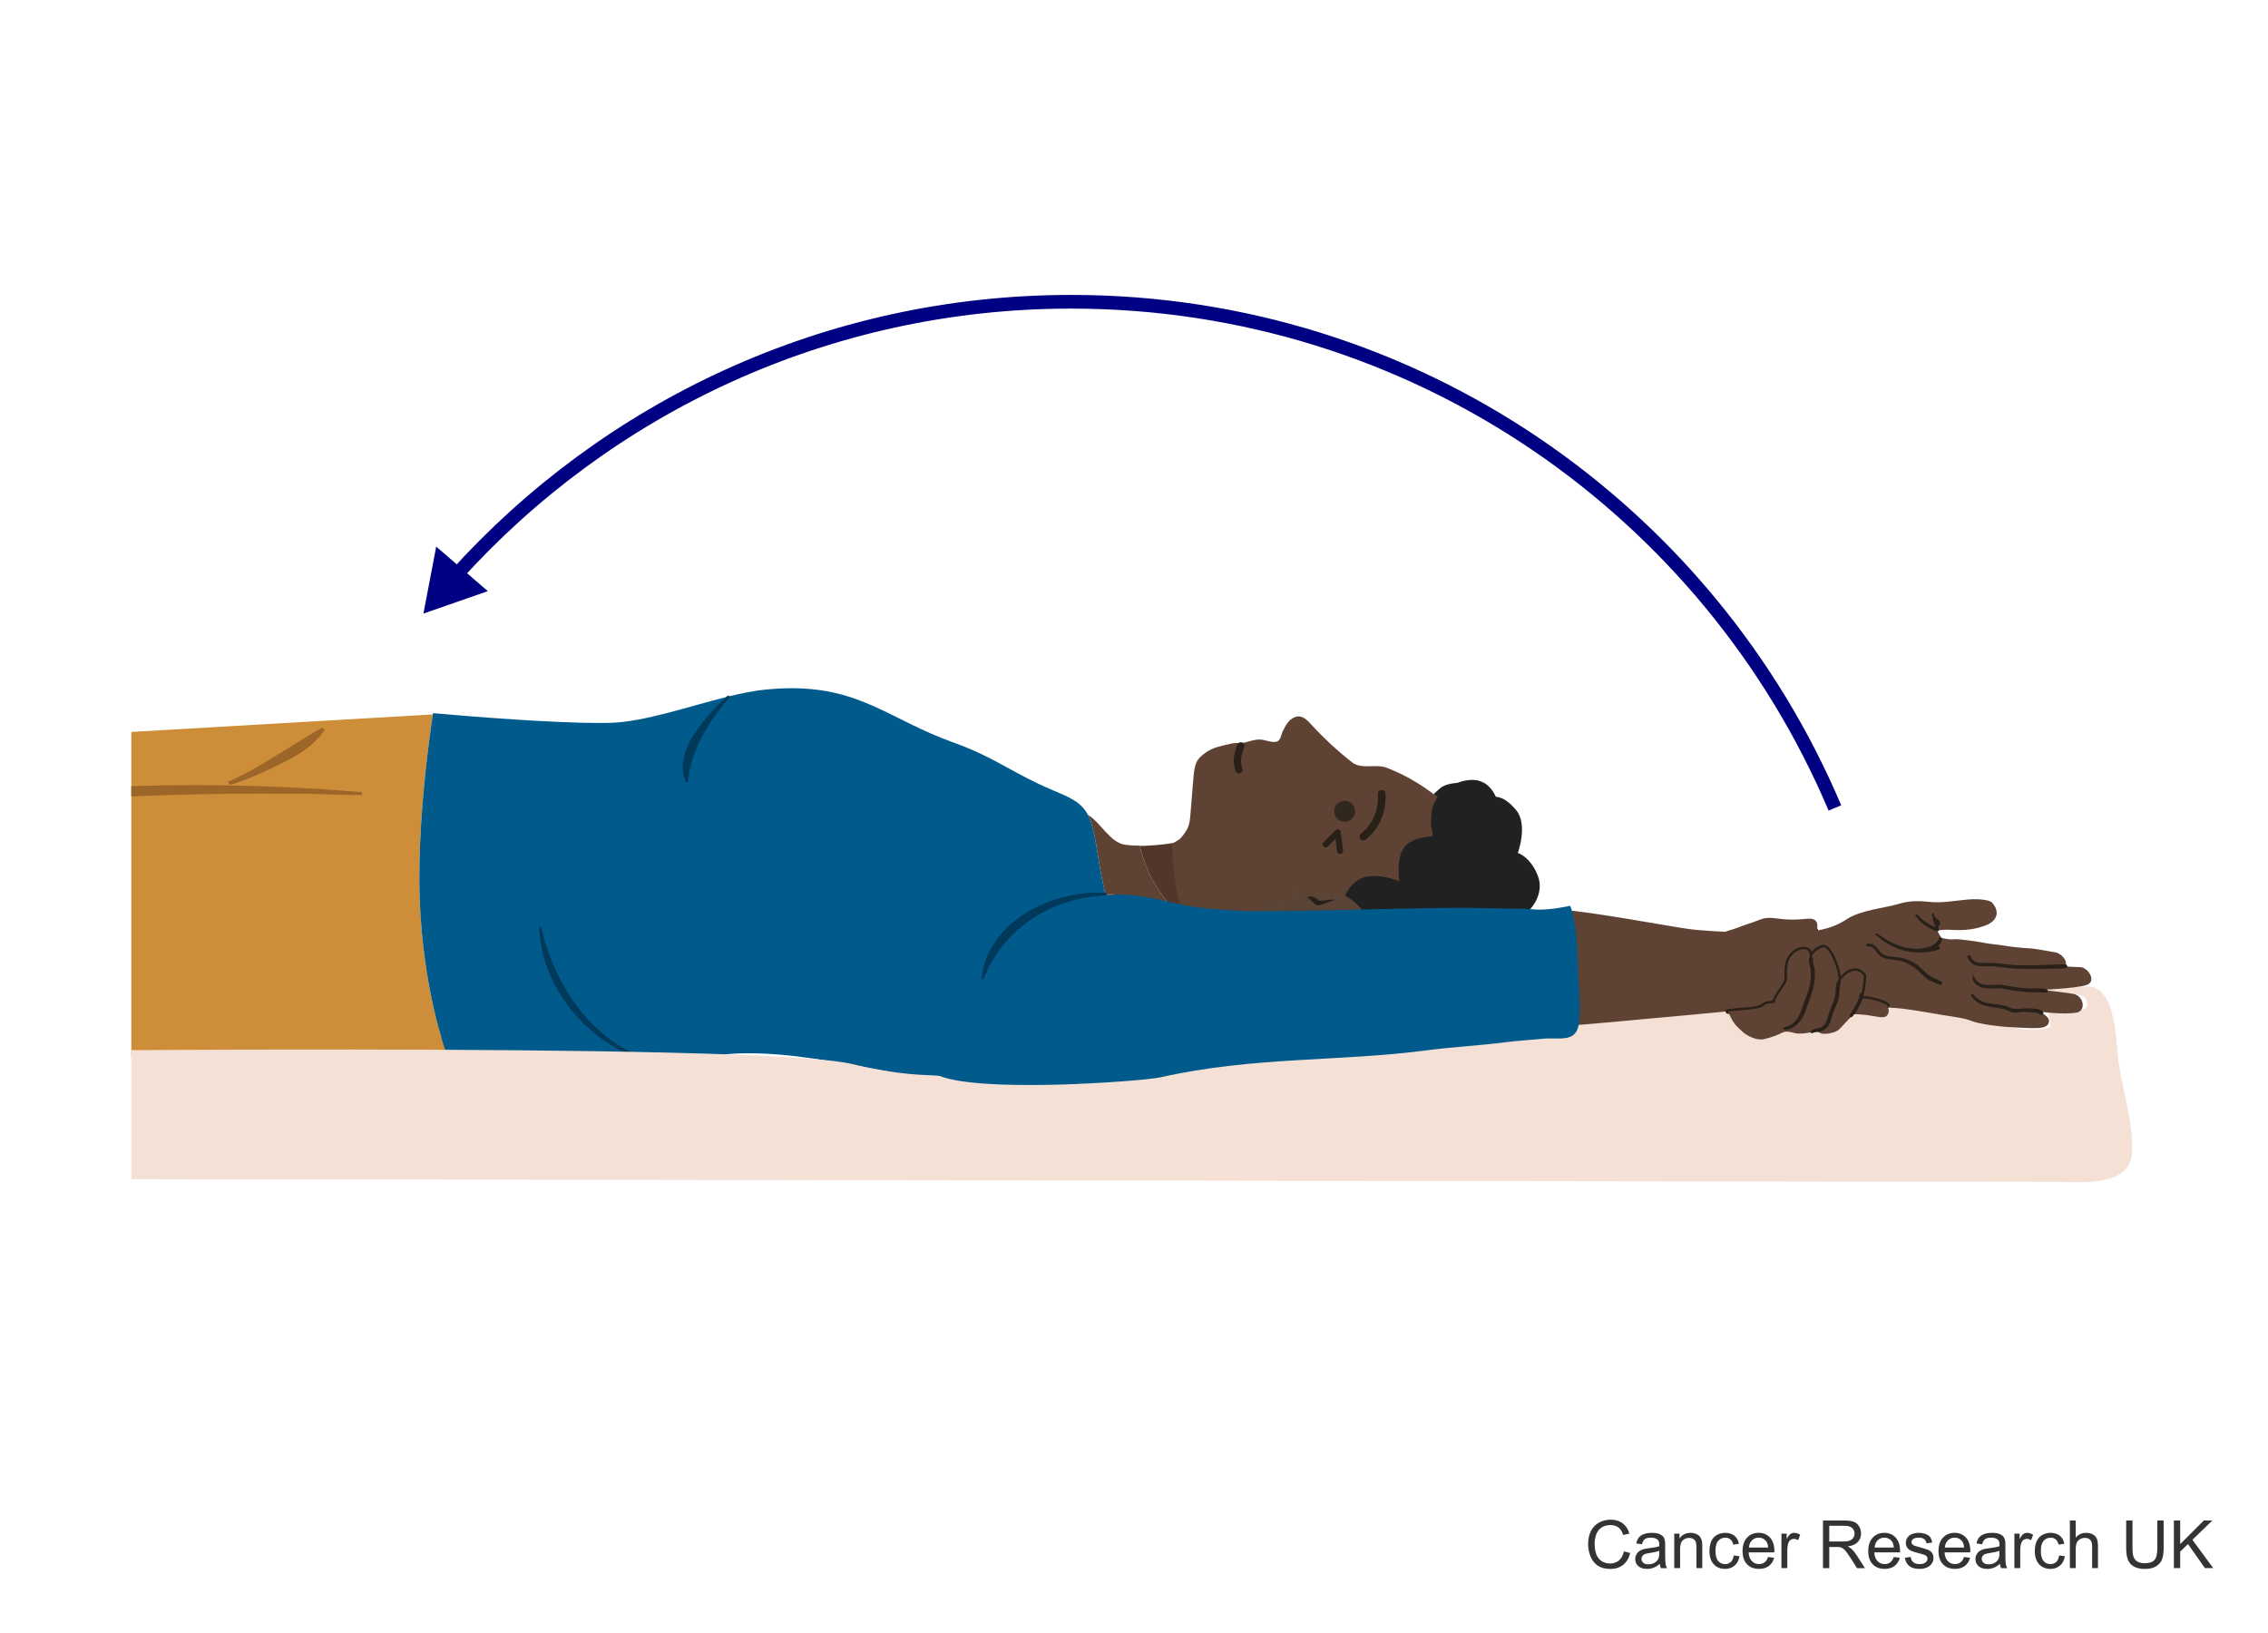 <?xml version="1.0" encoding="UTF-8"?>
<svg id="Layer_1" data-name="Layer 1" xmlns="http://www.w3.org/2000/svg" width="375" height="270" xmlns:xlink="http://www.w3.org/1999/xlink" version="1.1" viewBox="0 0 375 270">
  <defs>
    <clipPath id="clippath">
      <polyline points="21.714 62.217 352.536 62.217 352.536 200.012 21.714 200.012 21.714 62.217" fill="none" stroke-width="0"/>
    </clipPath>
  </defs>
  <g>
    <path d="M268.505,256.512l1.042.263c-.219.856-.611,1.509-1.179,1.958s-1.262.675-2.082.675c-.848,0-1.538-.173-2.07-.519-.531-.346-.937-.847-1.214-1.501-.277-.656-.416-1.359-.416-2.111,0-.82.156-1.535.47-2.146s.76-1.074,1.338-1.392c.578-.316,1.215-.475,1.909-.475.788,0,1.45.2,1.987.602.537.4.911.965,1.123,1.691l-1.026.242c-.183-.573-.447-.99-.795-1.252s-.784-.393-1.311-.393c-.605,0-1.111.146-1.518.436s-.691.68-.856,1.168c-.165.489-.247.993-.247,1.512,0,.67.098,1.255.293,1.754.195.5.498.873.91,1.12s.857.37,1.337.37c.584,0,1.078-.168,1.482-.504.405-.337.679-.837.822-1.499h.001Z" fill="#333" stroke-width="0"/>
    <path d="M274.429,258.569c-.358.304-.703.519-1.034.645-.331.125-.687.188-1.065.188-.627,0-1.108-.153-1.445-.459-.337-.307-.505-.697-.505-1.174,0-.279.063-.534.19-.766.127-.23.294-.416.5-.556s.438-.245.695-.317c.189-.05.477-.098.859-.145.78-.093,1.355-.204,1.725-.333.003-.133.005-.217.005-.253,0-.394-.091-.671-.274-.832-.246-.219-.613-.328-1.101-.328-.455,0-.79.08-1.007.239s-.377.441-.48.847l-.945-.129c.086-.405.227-.731.424-.98s.481-.44.854-.575c.373-.134.805-.201,1.295-.201.487,0,.883.058,1.188.172.304.114.527.259.671.433s.243.393.301.658c.032.164.048.461.048.891v1.289c0,.899.021,1.468.062,1.706s.122.466.244.685h-1.01c-.101-.2-.165-.436-.193-.703l-.002-.002h0ZM274.349,256.409c-.352.144-.878.266-1.58.365-.396.058-.678.122-.843.193-.165.072-.292.177-.382.314-.089.138-.134.291-.134.459,0,.258.098.473.293.645s.48.258.856.258c.372,0,.703-.081.994-.244.289-.163.503-.386.639-.668.104-.219.156-.541.156-.967v-.355h0Z" fill="#333" stroke-width="0"/>
    <path d="M276.824,259.273v-5.704h.871v.812c.418-.627,1.023-.94,1.814-.94.344,0,.66.062.948.186.288.123.504.285.647.485.144.201.243.439.301.715.036.179.054.492.054.939v3.508h-.967v-3.47c0-.394-.038-.688-.112-.884-.076-.195-.209-.351-.4-.467s-.416-.175-.674-.175c-.412,0-.768.131-1.066.392-.299.262-.449.758-.449,1.488v3.115h-.967,0Z" fill="#333" stroke-width="0"/>
    <path d="M286.665,257.183l.951.124c-.104.655-.37,1.168-.798,1.539-.428.37-.954.556-1.577.556-.78,0-1.407-.255-1.882-.766-.475-.51-.712-1.241-.712-2.193,0-.616.102-1.155.307-1.617.203-.462.515-.809.932-1.039.417-.231.871-.347,1.361-.347.619,0,1.126.156,1.52.47.395.313.646.759.758,1.335l-.939.146c-.09-.384-.248-.672-.476-.865s-.503-.29-.825-.29c-.486,0-.882.175-1.187.523-.305.35-.456.901-.456,1.657,0,.767.146,1.323.439,1.67.294.348.678.521,1.15.521.379,0,.696-.116.95-.35.254-.232.415-.59.483-1.074h.001Z" fill="#333" stroke-width="0"/>
    <path d="M292.348,257.436l.999.124c-.157.583-.449,1.036-.875,1.358-.427.322-.971.483-1.633.483-.835,0-1.496-.257-1.985-.771-.488-.514-.733-1.234-.733-2.162,0-.96.248-1.704.742-2.234s1.135-.795,1.922-.795c.764,0,1.387.26,1.869.778.484.52.726,1.25.726,2.191,0,.058-.002.144-.005.258h-4.254c.035.627.213,1.107.531,1.439.318.334.716.5,1.192.5.354,0,.657-.093.907-.279.251-.187.45-.483.597-.892v.002h0ZM289.173,255.872h3.186c-.043-.479-.165-.839-.365-1.079-.308-.372-.707-.559-1.197-.559-.444,0-.817.148-1.12.446-.303.297-.47.694-.503,1.191h-.001Z" fill="#333" stroke-width="0"/>
    <path d="M294.55,259.273v-5.704h.869v.864c.223-.404.428-.671.615-.8.188-.129.395-.193.621-.193.325,0,.656.104.993.312l-.333.896c-.236-.139-.473-.209-.709-.209-.211,0-.401.063-.569.19s-.288.304-.36.529c-.107.344-.16.72-.16,1.128v2.986h-.967,0Z" fill="#333" stroke-width="0"/>
    <path d="M301.419,259.273v-7.874h3.49c.702,0,1.236.07,1.602.212s.656.392.875.75c.219.357.328.753.328,1.187,0,.559-.182,1.029-.543,1.413-.361.383-.92.626-1.676.73.275.132.485.263.629.392.304.279.592.628.864,1.048l1.37,2.143h-1.311l-1.043-1.639c-.304-.473-.555-.834-.752-1.084-.196-.251-.373-.427-.528-.527-.156-.1-.314-.17-.476-.209-.118-.025-.312-.037-.58-.037h-1.209v3.496h-1.041.001ZM302.46,254.874h2.24c.477,0,.849-.05,1.117-.148s.473-.256.612-.473.21-.452.21-.706c0-.372-.136-.679-.406-.919-.271-.239-.697-.359-1.281-.359h-2.492v2.605h0Z" fill="#333" stroke-width="0"/>
    <path d="M313.128,257.436l.999.124c-.157.583-.449,1.036-.875,1.358-.427.322-.971.483-1.633.483-.835,0-1.496-.257-1.985-.771-.488-.514-.733-1.234-.733-2.162,0-.96.248-1.704.742-2.234s1.135-.795,1.922-.795c.764,0,1.387.26,1.869.778.484.52.726,1.25.726,2.191,0,.058-.002.144-.005.258h-4.254c.035.627.213,1.107.531,1.439.318.334.716.5,1.192.5.354,0,.657-.093.907-.279.251-.187.45-.483.597-.892v.002h0ZM309.953,255.872h3.186c-.043-.479-.165-.839-.365-1.079-.308-.372-.707-.559-1.197-.559-.444,0-.817.148-1.12.446-.303.297-.47.694-.503,1.191h-.001Z" fill="#333" stroke-width="0"/>
    <path d="M314.954,257.569l.957-.15c.053.384.203.678.448.881.245.205.588.307,1.028.307.444,0,.773-.091.988-.271s.322-.393.322-.637c0-.218-.095-.39-.285-.516-.132-.086-.461-.194-.988-.327-.709-.179-1.2-.334-1.474-.465-.274-.131-.481-.312-.623-.542-.142-.231-.212-.486-.212-.766,0-.254.058-.489.174-.706s.275-.396.476-.54c.15-.111.355-.205.615-.282s.538-.115.835-.115c.447,0,.841.064,1.179.193.339.129.589.304.749.523.162.221.272.515.334.884l-.945.129c-.043-.294-.168-.522-.374-.688s-.497-.247-.872-.247c-.444,0-.762.073-.951.22s-.285.319-.285.516c0,.126.04.238.119.339.078.104.202.189.37.258.097.036.382.118.854.247.684.183,1.16.332,1.431.448s.482.286.637.508.231.498.231.827c0,.322-.095.626-.282.91-.188.285-.46.505-.813.661-.355.155-.756.233-1.203.233-.742,0-1.307-.154-1.695-.462s-.637-.765-.744-1.37h0Z" fill="#333" stroke-width="0"/>
    <path d="M324.746,257.436l.999.124c-.157.583-.449,1.036-.875,1.358-.427.322-.971.483-1.633.483-.835,0-1.496-.257-1.985-.771-.488-.514-.733-1.234-.733-2.162,0-.96.248-1.704.742-2.234s1.135-.795,1.922-.795c.764,0,1.387.26,1.869.778.484.52.726,1.25.726,2.191,0,.058-.002.144-.005.258h-4.254c.035.627.213,1.107.531,1.439.318.334.716.5,1.192.5.354,0,.657-.093.907-.279.251-.187.45-.483.597-.892v.002h0ZM321.571,255.872h3.186c-.043-.479-.165-.839-.365-1.079-.308-.372-.707-.559-1.197-.559-.444,0-.817.148-1.12.446-.303.297-.47.694-.503,1.191h-.001Z" fill="#333" stroke-width="0"/>
    <path d="M330.681,258.569c-.358.304-.703.519-1.034.645-.331.125-.687.188-1.065.188-.627,0-1.108-.153-1.445-.459-.337-.307-.505-.697-.505-1.174,0-.279.063-.534.19-.766.127-.23.294-.416.5-.556s.438-.245.695-.317c.189-.05.477-.098.859-.145.78-.093,1.355-.204,1.725-.333.003-.133.005-.217.005-.253,0-.394-.091-.671-.274-.832-.246-.219-.613-.328-1.101-.328-.455,0-.79.08-1.007.239s-.377.441-.48.847l-.945-.129c.086-.405.227-.731.424-.98s.481-.44.854-.575c.373-.134.805-.201,1.295-.201.487,0,.883.058,1.188.172.304.114.527.259.671.433s.243.393.301.658c.032.164.048.461.048.891v1.289c0,.899.021,1.468.062,1.706s.122.466.244.685h-1.01c-.101-.2-.165-.436-.193-.703l-.002-.002h0ZM330.601,256.409c-.352.144-.878.266-1.58.365-.396.058-.678.122-.843.193-.165.072-.292.177-.382.314-.089.138-.134.291-.134.459,0,.258.098.473.293.645s.48.258.856.258c.372,0,.703-.081.994-.244.289-.163.503-.386.639-.668.104-.219.156-.541.156-.967v-.355h0Z" fill="#333" stroke-width="0"/>
    <path d="M333.065,259.273v-5.704h.869v.864c.223-.404.428-.671.615-.8.188-.129.395-.193.621-.193.325,0,.656.104.993.312l-.333.896c-.236-.139-.473-.209-.709-.209-.211,0-.401.063-.569.19s-.288.304-.36.529c-.107.344-.16.72-.16,1.128v2.986h-.967,0Z" fill="#333" stroke-width="0"/>
    <path d="M340.462,257.183l.951.124c-.104.655-.37,1.168-.798,1.539-.428.37-.954.556-1.577.556-.78,0-1.407-.255-1.882-.766-.475-.51-.712-1.241-.712-2.193,0-.616.102-1.155.307-1.617.203-.462.515-.809.932-1.039.417-.231.871-.347,1.361-.347.619,0,1.126.156,1.52.47.395.313.646.759.758,1.335l-.939.146c-.09-.384-.248-.672-.476-.865s-.503-.29-.825-.29c-.486,0-.882.175-1.187.523-.305.35-.456.901-.456,1.657,0,.767.146,1.323.439,1.67.294.348.678.521,1.15.521.379,0,.696-.116.95-.35.254-.232.415-.59.483-1.074h.001Z" fill="#333" stroke-width="0"/>
    <path d="M342.239,259.273v-7.874h.967v2.825c.451-.522,1.021-.784,1.709-.784.422,0,.789.083,1.101.25.312.166.534.396.669.69.134.293.201.719.201,1.277v3.615h-.967v-3.615c0-.482-.104-.835-.314-1.055-.209-.221-.506-.33-.889-.33-.286,0-.556.074-.809.223-.252.148-.432.35-.539.604-.107.255-.162.605-.162,1.053v3.121h-.967Z" fill="#333" stroke-width="0"/>
    <path d="M356.704,251.399h1.042v4.55c0,.791-.09,1.419-.269,1.885s-.502.844-.97,1.136c-.467.292-1.08.438-1.839.438-.738,0-1.342-.128-1.811-.382s-.804-.622-1.004-1.104c-.201-.481-.301-1.14-.301-1.974v-4.55h1.041v4.544c0,.684.064,1.188.191,1.512s.346.574.655.75c.31.175.688.263,1.136.263.767,0,1.312-.174,1.639-.521.325-.348.488-1.016.488-2.004v-4.544h.002Z" fill="#333" stroke-width="0"/>
    <path d="M359.438,259.273v-7.874h1.042v3.905l3.91-3.905h1.412l-3.303,3.19,3.448,4.684h-1.375l-2.804-3.985-1.289,1.257v2.729h-1.042.001Z" fill="#333" stroke-width="0"/>
  </g>
  <g>
    <g clip-path="url(#clippath)">
      <g>
        <path d="M197.011,158.243s.008,2.491,1.653,3.706,5.103,1.662,5.103,1.662l1.687-3.767-6.499-3.953-1.943,2.352h-.001Z" fill="#c0b9b6" stroke-width="0"/>
        <path d="M179.912,134.772c.206.398.383.842.529,1.341.945,3.241,1.192,6.77,1.956,10.072.12.518.245,1.039.375,1.56.644.043,1.273.119,1.884.229-.371-.017-.741-.026-1.11-.026-.24,0-.48.004-.72.011,1.205,4.748,2.915,9.549,5.959,13.383,9.174-1.055,19.919-1.182,19.919-1.182l-1.57-2.473c-.713-.105-1.57-.335-2.597-.716h0c-12.059-4.472-15.232-13.314-16.056-17.049.506-.035.991-.074,1.453-.114-.397.017-.803.027-1.211.027-.921,0-1.857-.05-2.751-.178-2.343-.335-4.019-3.581-5.803-4.741-.085-.056-.171-.104-.257-.145" fill="#5e4334" stroke-width="0"/>
        <path d="M195.363,139.137s-2.115.382-5.429.672c2.937-.129,5.429-.671,5.429-.671l11.772,18.55h0l-11.773-18.551" fill="#dbcfca" stroke-width="0"/>
        <path d="M195.363,139.138s-2.492.542-5.429.671c-.462.04-.947.079-1.453.114.824,3.735,3.997,12.577,16.056,17.049h0c1.028.381,1.885.611,2.597.716l-11.772-18.55" fill="#513629" stroke-width="0"/>
        <path d="M240.273,164.576c5.061-6.757,7.271-15.171,4.098-23.222-1.208-3.064-2.89-6.122-5.363-8.4-2.718-2.504-6.273-4.712-9.725-6.014-1.804-.68-4.16.318-5.711-.891-2.346-1.828-4.541-3.849-6.555-6.037-.794-.863-1.656-1.913-2.913-1.442-1.049.393-1.523,1.374-2.005,2.325-.267.528-.324,1.468-.955,1.712-.691.267-1.933-.276-2.667-.326-.94-.064-1.609.217-2.483.444-.774.202-1.633.032-2.433.225-1.454.351-2.95.574-4.19,1.472-.632.457-1.277.965-1.569,1.696-.346.863-.423,1.809-.498,2.727-.157,1.933-.315,3.866-.472,5.799-.058.707-.118,1.426-.382,2.085-.248.619-.663,1.153-1.073,1.679-.33.423-.687.547-1.133.84-.296.195-.28.052-.405.363-.094.233.03.911.036,1.164.029,1.218.114,2.435.253,3.645.244,2.106.641,4.211,1.294,6.231,1.406,4.344,5.734,9.703,11.177,14.015-.782-.757,25.094,11.363,33.673-.091h0Z" fill="#5e4334" stroke-width="0"/>
        <polyline points="221.571 140.698 221.187 137.615 219.2 139.606" fill="none" stroke="#282019" stroke-linecap="round" stroke-linejoin="round"/>
        <circle cx="222.328" cy="134.126" r="1.736" fill="#30281e" stroke-width="0"/>
        <path d="M205.148,123.328c-.461,1.463-.807,2.136-.309,3.971" fill="none" stroke="#282019" stroke-linecap="round" stroke-miterlimit="10" stroke-width="1.2"/>
        <path d="M225.415,138.334s3.38-2.368,3.035-7.108" fill="none" stroke="#282019" stroke-linecap="round" stroke-miterlimit="10" stroke-width="1.25"/>
        <path d="M219.664,179.057c2.659.202,4.703-1.437,4.703-1.437,0,0,2.252,3.037,4.706,2.489s3.318-3.218,3.318-3.218c0,0,3.633.455,6.222-1.321s2.087-4.822,2.087-4.822c0,0,3.704.657,5.406-.913,1.703-1.57,1.359-4.365,1.359-4.365,0,0,2.385-1.298,2.86-3.003s-.492-3.466-.492-3.466c0,0,3.826-2.606,3.823-5.47s-2.05-3.952-2.05-3.952c0,0,2.043-2.32.813-4.91s-3.003-2.997-3.003-2.997c0,0,1.243-4.107-.623-6.059-1.866-1.952-2.923-1.622-2.977-1.711-.118-1.33-.878-3.101-2.036-3.824-1.677-1.047-4.635-.67-5.69.276l-1.055.946,1.973,1.655s-2.065,1.192-2.153,3.911c-.087,2.719.66,3.173.66,3.173,0,0-3.046.126-4.196,1.796s-.405,4.885-.405,4.885c0,0-3.899-1.417-5.99.271-2.091,1.687-1.83,4.153-1.83,4.153,0,0-2.615-1.83-4.95-.939-2.335.892-1.924,3.61-1.924,3.61l-4.798,2.284s-4.06-1.113-5.407,1.043-1.608,3.566-1.608,3.566c0,0-2.759-1.098-4.197.011-1.438,1.109-2.236,6.409,2.112,7.112-.173.517-.208.083.194.714.956,1.499,2.525,1.458,2.525,1.458,0,0,.9,3.194,3.624,4.968,2.724,1.775,5.11.886,5.11.886,0,0,1.231,2.999,3.89,3.2h0Z" fill="#212121" stroke-width="0"/>
        <path d="M213.502,182.8c3.083.424,5.58-1.34,5.58-1.34,0,0,2.483,2.46,5.38,1.996s4.168-3.687,4.168-3.687c0,0,4.199,1.85,7.34-.034,3.141-1.884,2.774-5.468,2.774-5.468,0,0,4.267,1.028,6.362-.68,2.09-1.704,1.894-4.973,1.893-4.987-.007-.11,2.049-1.291,2.242-1.508.689-.776,1.376-2.116,1.487-3.162.024-.227-.384-2.772-.511-2.696,0,0,4.641-2.763,4.841-6.099.2-3.335-2.107-4.749-2.107-4.749,0,0,2.544-2.557,1.295-5.661-1.249-3.103-3.285-3.704-3.285-3.704,0,0,1.74-4.695-.295-7.101-.841-.994-1.958-2.083-3.33-2.18-1.204-2.563-3.198-3.319-5.954-2.448-2.397.758-4.465,2.627-4.709,5.238-.295,3.16.543,3.742.543,3.742,0,0-3.556-.069-5.014,1.794-1.458,1.864-.819,5.661-.819,5.661,0,0-4.441-1.927-6.996-.11-2.555,1.817-2.426,4.707-2.426,4.707,0,0-2.915-2.317-5.698-1.445-2.783.873-2.497,4.068-2.497,4.068l-5.751,2.32s-4.65-1.585-6.372.831-2.126,4.038-2.126,4.038c0,0-3.135-1.475-4.889-.286-1.754,1.189-3.059,6.243,1.954,7.371-.239.59-.324,1.319.1,2.082,1.007,1.814,2.762,2.052,2.762,2.052,0,0,.821,3.783,3.868,6.044,3.047,2.26,5.888,1.395,5.888,1.395,0,0,1.22,3.58,4.303,4.004v.002h-.001Z" fill="#212121" stroke-width="0"/>
        <g>
          <path d="M104.492,174.16c.679.319,1.373.607,2.079.867,1.087-.297,2.187-.578,3.353-.787l-5.433-.08h0Z" fill="#ce8d38" stroke-width="0"/>
          <path d="M74.507,174.239c-.138-1.649-1.218-1.483-1.662-3.101-.476-1.74-.932-3.481-1.314-5.246-1.23-5.672-1.93-11.463-2.136-17.263-.139-3.929-.026-8.074.209-12.004.547-9.151,1.755-17.136,1.97-18.506l-49.86,2.899v9.211c.431-.013.867-.026,1.298-.037,3.094-.083,6.186-.125,9.28-.125,9.162,0,18.318.371,27.445,1.159-3.646-.04-7.28-.248-10.921-.248-.406,0-.811.003-1.217.008-1.429-.013-2.862-.019-4.291-.019-6.602,0-13.202.136-19.8.39-.597.023-1.197.047-1.795.072v43.42c7.624-.369,17.897-.718,29.483-.718,3.97,0,8.097.041,12.321.136.496.011,1.017.017,1.56.017,2.377,0,7.243.716,9.43-.045ZM46.282,126.068c-2.645,1.34-5.364,2.53-8.179,3.439l-.045-.117h0c5.298-2.352,10.155-5.968,15.208-8.781l.086.091c-1.734,2.506-4.39,4.084-7.071,5.368h0Z" fill="#ce8d38" stroke-width="0"/>
        </g>
        <g>
          <path d="M32.292,130.067c-3.094,0-6.186.042-9.28.125-.431.012-.867.024-1.298.037v1.198c.597-.025,1.197-.049,1.795-.072,6.598-.254,13.197-.39,19.8-.39,1.429,0,2.862.006,4.291.019.406-.006.812-.008,1.217-.008,3.641,0,7.275.209,10.921.248-9.127-.787-18.282-1.159-27.445-1.159v.002h0Z" fill="#9b6628" stroke-width="0"/>
          <path d="M21.589,131.559v-1.45l.121-.004c.431-.013.868-.026,1.299-.038,3.092-.083,6.215-.125,9.283-.125,9.305,0,18.543.39,27.456,1.159l-.012.25c-1.634-.018-3.293-.07-4.897-.121-2.372-.075-4.825-.152-7.238-.119-1.431-.013-2.864-.019-4.292-.019-6.418,0-13.078.131-19.794.39-.598.022-1.197.047-1.794.072l-.13.005h-.002Z" fill="#9b6628" stroke="#9b6628" stroke-miterlimit="10" stroke-width=".25"/>
        </g>
        <path d="M130.917,113.791c-1.412,0-2.925.079-4.559.249-1.783.186-3.738.584-5.784,1.085-3.426,4.093-6.479,8.664-6.952,14.12l-.124.019c-1.15-2.702-.06-5.818,1.567-8.065,1.486-2.263,3.342-4.181,5.25-6.01-6.459,1.602-13.778,4.176-19.422,4.326-.569.015-1.181.022-1.829.022-7.743,0-20.675-1.015-27.457-1.625,0,0-.012.071-.033.207-.215,1.37-1.422,9.355-1.97,18.506-.235,3.93-.348,8.075-.209,12.004.53,14.94,4.265,25.078,4.265,25.078l27.516.404,2.607.038c-8.017-3.71-14.202-11.932-14.504-20.804l.096-.011c1.698,7.405,5.642,14.532,11.917,18.975,1.004.713,2.079,1.324,3.2,1.851l5.433.08,9.45.139c1.432-.163,2.924-.237,4.467-.237,7.01,0,15.047,1.521,23.088,3.042,8.041,1.521,16.086,3.042,23.113,3.042,1.669,0,3.281-.086,4.821-.278,7.478-.932,8.091-6.199,16.481-15.914-.946-.825-1.794-1.727-2.558-2.69-3.044-3.834-4.754-8.635-5.959-13.383-8.824.266-17.023,5.403-20.287,13.83l-.121-.031c.912-8.958,10.824-14.055,19.07-14.056.433,0,.861.014,1.284.042-.131-.521-.255-1.042-.375-1.56-.764-3.302-1.011-6.831-1.956-10.072-.146-.5-.323-.944-.529-1.341-1.13-2.181-3.142-2.981-5.742-4.076-6.64-2.796-9.176-5.163-15.704-7.627-.37-.14-.742-.278-1.115-.413h.001c-10.086-3.666-14.971-8.866-26.435-8.865" fill="#005a8c" stroke-width="0"/>
        <path d="M106.571,175.027c-.114.031-.227.062-.341.093.644.214,1.297.399,1.956.553h0l.025-.093c-.552-.169-1.1-.353-1.641-.553" fill="#c0b9b6" stroke-width="0"/>
        <path d="M103.783,174.149c.799.37,1.616.695,2.447.971.113-.031.227-.062.341-.093-.706-.261-1.401-.548-2.079-.867l-.709-.01" fill="#9b6628" stroke-width="0"/>
        <path d="M89.375,153.334l-.096.011c.302,8.872,6.487,17.094,14.504,20.804l.709.01c-1.12-.526-2.196-1.138-3.2-1.851-6.275-4.443-10.219-11.57-11.917-18.975" fill="#003959" stroke="#003959" stroke-miterlimit="10" stroke-width=".25"/>
        <path d="M120.525,114.988c-.07.067-.14.134-.21.201.087-.021.173-.043.259-.064.014-.017.029-.034.043-.051h0l-.092-.086" fill="#c0b9b6" stroke-width="0"/>
        <path d="M120.574,115.125c-.086.021-.173.042-.259.064-1.908,1.829-3.763,3.747-5.25,6.01-1.627,2.247-2.717,5.363-1.567,8.065l.124-.019c.473-5.456,3.527-10.027,6.952-14.12" fill="#003959" stroke="#003959" stroke-miterlimit="10" stroke-width=".25"/>
        <path d="M216.076,147.643c-1.792-.778-3.406,1.192-5.182,1.404-.766.091-1.816.478-2.198,2.297-.169.804-.265,1.802.199,2.5.625.942,1.66.975,2.572,1.293.916.319,1.84.617,2.728,1.024.746.342,1.387.876,2.11,1.284.57.322,1.114.665,1.725.883,2.017.721,4.657.81,6.419-.587,2.212-1.755,2.153-5.459.515-7.568-1.196-1.539-3.634-3.105-5.633-2.343-.91.347-1.888.359-2.78.015-.154-.059-.313-.131-.476-.202h0Z" fill="#5a4436" stroke-width="0"/>
        <path d="M223.387,150.75c1.057.904,1.335,2.433,1.187,3.771-.404,3.473-4.783,2.963-7.011,1.706-1.212-.583-2.434-1.304-3.471-2.052.653.057,1.312.432,1.932.647l1.829.713c2.068.746,5.525,1.835,6.204-1.108.232-1.201.159-2.666-.724-3.612l.055-.065h0Z" fill="#282019" stroke-width="0"/>
        <path d="M220.642,148.797c-.898.315-1.722.73-2.664.895-.183.001-.372-.076-.493-.154-.562-.446-.679-.684-1.286-1.132l.01-.085c.615-.294,1.529.092,1.835.619.837-.017,1.722-.197,2.578-.226l.019.083h0Z" fill="#282019" stroke-width="0"/>
        <path d="M285.01,154.466s12.394.055,15.315-.727" fill="#5e4334" stroke-width="0"/>
        <path d="M285.01,154.466s12.394.055,15.315-.727" fill="none" stroke="#282019" stroke-linecap="round" stroke-linejoin="round" stroke-width=".531"/>
        <path d="M182.772,147.745c.018.071.036.143.054.215.239-.007.479-.011.72-.011.369,0,.739.009,1.11.026-.61-.11-1.239-.186-1.884-.229" fill="#473125" stroke-width="0"/>
        <path d="M181.489,147.703c-8.245,0-18.158,5.098-19.07,14.056l.121.031c3.263-8.427,11.463-13.564,20.287-13.83-.018-.071-.036-.143-.054-.215-.422-.028-.851-.042-1.284-.042" fill="#003959" stroke="#003959" stroke-miterlimit="10" stroke-width=".25"/>
        <path d="M38.029,129.662l-.153-.397h.157c3.292-1.464,6.46-3.446,9.525-5.363,1.843-1.153,3.749-2.345,5.648-3.403l.085-.047.222.236-.057.083c-1.824,2.635-4.623,4.213-7.12,5.409-2.927,1.483-5.608,2.61-8.195,3.445l-.113.036h0Z" fill="#9b6628" stroke="#9b6628" stroke-miterlimit="10" stroke-width=".25"/>
        <path d="M-12.876,194.905v-20.965s138.481-1.778,153.901,2.015c4.016.988,8.163,1.645,12.298,1.809,5.064.201,10.407.773,15.555,1.229,6.583.582,13.245.257,19.741-.957,3.348-.626,6.881-1.821,10.343-2.476,3.576-.677,7.146-.648,10.734-1.167,4.793-.694,9.884-.405,14.73-.664,6.573-.352,13.14-.845,19.69-1.503,3.378-.339,6.778-.191,10.138-.747,1.596-.265,3.353-.19,4.871-.811,1.77-.725,2.418-2.166,4.383-2.528,2.895-.533,5.853-.319,8.772-.583,3.54-.32,7.083-.601,10.624-.908,1.173-.102,2.199.394,3.321.883,1.618.705,1.228,2.631,2.654,3.617,2.258,1.561,3.815-.374,6.193-.994,1.679-.438,4.19.391,5.897.315,1.357-.061,2.088-.014,3.178-.875,1.538-1.214,2.487-2.513,4.409-2.133.616.122,3.005.015,3.618-.12.372-.082-.027-.528.294-.735,1.972-1.276,4.835-.165,7.005.23,3.199.581,6.294,1.189,9.4,2.067,3.295.931,6.793,1.866,10.093.949.113-.922-.062-1.878-.496-2.699,1.708-.042,3.416-.084,5.124-.126.435-.011.91-.037,1.233-.328.545-.492.284-1.468-.317-1.891s-1.385-.448-2.119-.459c-1.071-.015-2.142-.031-3.213-.046-.321-.005-.661-.014-.933-.185s-.432-.564-.243-.824c2.366-.068,4.732-.135,7.098-.203,4.455-.127,4.752,8.012,5.042,11.145.501,5.391,2.588,10.763,2.382,16.2-.219,5.772-8.053,4.988-11.976,4.983-5.04-.007-10.08-.015-15.12-.022-18.361-.027-36.722-.053-55.083-.08-23.683-.034-47.366-.068-71.049-.103-25.144-.036-50.287-.073-75.431-.109-22.743-.033-45.485-.066-68.228-.099-16.48-.024-32.961-.048-49.441-.071-6.357-.009-12.713-.018-19.07-.028h0l-.002-.003Z" fill="#f5e0d6" stroke-width="0"/>
        <path d="M279.926,154.82c-17.03-5.137-35.302-.802-47.953,10.979" fill="#5e4334" stroke-width="0"/>
        <path d="M257.835,152.622c.737-.031,26.469,1.768,27.097,1.564.748-.313,1.549-.512,2.294-.767,1.263-.52,2.578-.872,3.843-1.394,1.322-.518,2.666-.131,3.965-.029,1.301.103,2.548.036,3.798-.091,2.955-.291,1.407,3.391-.211,4.298l-18.164,9.206-24.61,3.649" fill="#5e4334" stroke-width="0"/>
        <path d="M258.19,150.424c4.971.327,16.819,2.56,20.877,3.156,4.057.598,16.841.897,19.573.541,2.73-.356,4.595-.738,6.759-2.17,2.164-1.433,6.41-1.886,8.241-2.424,1.831-.54,3.045-.649,5.299-.417,2.258.231,3.932-.163,6.357-.378,2.424-.216,3.798.204,4.041.467,1.254,1.346,1.165,3.018-1.174,3.865-3.139,1.134-5.457.56-6.669.668l-1.213.107.712,1.233s1.498.358,2.104.226c.61-.129,4.367.458,5.264.641.901.184,1.954.22,3.006.409,1.049.188,3.157.413,4.211.452,1.055.038,3.625.584,4.168.638.903.089,2.271,1.384,1.73,2.27-.064.109,1.127.154,2.485.203,1.356.048,2.8,2.44.97,2.978-1.831.54-7.331.777-7.331.777,0,0,4.55.502,5.299.679,1.682.401,2.032,2.809.455,3.075-2.276.383-6.036-.14-6.036-.14,0,0,1.431.792,1.463,1.412.031.662-.271,1.217-1.859,1.292-1.367.065-3.773-.135-4.827-.172s-4.814-.473-6.003-.967c-1.192-.497-2.641-.659-4.893-1.024-2.423-.391-6.17-1.125-8.732-1.216-2.566-.094-8.221-1.37-9.967-1.016-1.342.271-3.336.335-5.61.557-2.271.219-34.394,3.305-38.173,3.473" fill="#5e4334" stroke-width="0"/>
        <path d="M310.266,154.491c1.346,1.212,2.922,2.162,4.693,2.598,1.451.357,4.165.405,5.554-.222.345-.156-.328-.362-.058-.628s.423-.604.534-.964c.055-.177-.211-.244-.273-.075-.295.794-1.154,1.284-1.921,1.521-.837.259-1.75.308-2.62.241-2.156-.164-4.166-1.248-5.868-2.526l-.042.054h.001Z" fill="#282019" stroke="#282019" stroke-miterlimit="10" stroke-width=".25"/>
        <path d="M316.863,151.392c.37.629.969,1.126,1.566,1.531.321.218.661.412,1.007.587.289.145.631.356.959.349l.078-.189c-.244-.197-.577-.277-.862-.411.612.289.135.163-.999-.545-.615-.384-1.205-.82-1.655-1.396l-.096.074h.002,0Z" fill="#282019" stroke="#282019" stroke-miterlimit="10" stroke-width=".25"/>
        <path d="M319.528,151.171c-.04.46,1.009.919,1.132,1.363.115.418-.718.859-.362,1.127l.133-.133c-.253-.328-.46-.685-.584-1.082-.128-.409-.199-.846-.21-1.274h-.109,0Z" fill="#282019" stroke="#282019" stroke-miterlimit="10" stroke-width=".25"/>
        <path d="M325.45,158.21c.632,1.908,2.857,1.333,4.398,1.458,1.191.096,2.358.335,3.555.371,1.292.039,2.584.023,3.877.025.719,0,1.437-.019,2.156-.038.694-.018,1.459.049,2.139-.097.156-.034.165-.298,0-.325-.572-.093-1.191-.011-1.769.006-.595.018-1.191.036-1.786.053-.215.006-1.42.084-3.632.062-1.212-.012-2.391-.115-3.594-.276-.984-.132-1.945-.104-2.933-.112-.425-.003-.872-.026-1.266-.201-.45-.199-.727-.582-.932-1.016-.056-.119-.254-.035-.212.09h-.001Z" fill="#282019" stroke="#282019" stroke-miterlimit="10" stroke-width=".25"/>
        <path d="M326.288,161.789c.373,1.401,1.846,1.539,3.076,1.524.66-.008,1.339-.08,1.992.05,2.021.406,3.018.474,3.164.492.61.076,1.206.094,1.82.085.32-.005.641-.01.961,0,.343.011.684.066,1.026.059.184-.004.202-.246.042-.307-.479-.182-1.044-.154-1.55-.149-.513.005-1.027.031-1.54.008-1.062-.048-2.16-.219-3.204-.415-.686-.129-1.312-.226-2.012-.205-.642.019-1.291.091-1.931.01-.783-.099-1.358-.507-1.746-1.192l-.097.041h-.001Z" fill="#282019" stroke="#282019" stroke-miterlimit="10" stroke-width=".25"/>
        <path d="M326.013,164.519c.784,1.393,2.227,1.72,3.701,1.923.768.106,1.601.175,2.306.52.333.162.661.316,1.039.329.525.018,1.052-.121,1.58-.11.491.01.992.042,1.482.085.25.022.498.058.74.125.235.065.441.187.669.268.167.059.271-.166.164-.281-.511-.55-1.56-.507-2.245-.527-.453-.013.1-.048-.354-.014-.483.037-1.985.165-2.459.016-.354-.111-.666-.312-1.027-.407-.374-.099-.755-.164-1.138-.218-.713-.1-1.438-.155-2.138-.334-.888-.228-1.638-.716-2.197-1.446l-.124.073v-.002h.001Z" fill="#282019" stroke="#282019" stroke-miterlimit="10" stroke-width=".25"/>
        <path d="M308.739,156.293c.415.09.817.126,1.147.423.24.216.414.494.618.743.226.277.486.553.811.712.333.163.706.239,1.07.297.857.137,1.692.17,2.513.481.532.202,1.038.479,1.515.79.494.322.897.721,1.31,1.138,1.032,1.04,1.837,1.354,1.342,1.082.534.293,1.111.49,1.666.737.207.092.39-.196.182-.312-.472-.262-.976-.445-1.459-.685-.522-.26-.955-.622-1.371-1.027-.378-.368-.74-.746-1.172-1.051-.442-.313-.916-.565-1.417-.769-.48-.195-.981-.355-1.496-.426-.386-.054-.777-.075-1.164-.121-.427-.05-.87-.109-1.273-.265-.373-.144-.657-.427-.901-.736-.225-.284-.414-.605-.705-.829-.332-.255-.779-.372-1.194-.325l-.019.142h-.003Z" fill="#282019" stroke="#282019" stroke-miterlimit="10" stroke-width=".25"/>
        <path d="M285.717,167.637c-.203,0-.377-.154-.396-.36-.021-.219.139-.413.358-.435l2.559-.248c1.279-.06,2.821-.309,3.117-.612.406-.415.989-.459,1.414-.491.099-.007.235-.018.322-.033.087-.477.579-1.268,1.475-2.58l.266-.394c.247-.369.242-.661.232-1.242-.006-.328-.013-.719.025-1.217.107-1.454.782-2.573,1.899-3.151,1.066-.553,2.019-.348,2.371.125.062.084.116.212.171.408.467-.618,1.212-.994,1.738-1.149,1.139-.33,2.097,1.69,2.698,3.447.141.411.294.993.38,1.735.486-.592,1.155-1.075,1.823-1.271,1.103-.319,1.847.414,2.128.69.256.2.426.322.025,2.818-.124.396-.198.804-.192,1.008h.032c.924,0,3.654.616,4.182,1.326.131.177.094.426-.083.558-.175.13-.424.095-.558-.083-.293-.395-2.991-1.1-3.601-1.002-.228.035-.443-.043-.584-.211-.345-.41-.128-1.293.031-1.782.115-.748.231-1.714.221-2.032-.011-.01-.021-.021-.033-.032-.242-.239-.693-.684-1.345-.492-.88.258-1.829,1.221-1.952,1.98-.035.214-.095.583-.469.558-.21-.02-.367-.288-.36-.498.043-1.396-.193-2.408-.399-3.012-.817-2.386-1.562-2.995-1.719-2.94-.577.171-1.656.754-1.603,1.736.021.353.041.718-.348.765-.389.056-.439-.221-.563-.872-.063-.342-.197-1.051-.273-1.196-.055-.071-.572-.277-1.353.127-.874.452-1.383,1.318-1.471,2.503-.036.469-.029.835-.023,1.143.011.628.02,1.123-.366,1.699l-.271.399c-.362.532-1.324,1.943-1.35,2.28-.021.603-.662.651-1.046.68-.332.025-.708.054-.903.253-.665.683-3.142.828-3.631.851l-2.539.246c-.013,0-.025.002-.038.002l.002-.002h0ZM304.011,163.06h.003-.003Z" fill="#282019" stroke-width="0"/>
        <path d="M312.023,166.249h0c-.431-.582-3.352-1.252-3.978-1.16-.626.089-.116-1.476-.116-1.476,0,0,.361-2.253.195-2.372-.165-.121-.812-.991-1.843-.69-1.03.303-2.088,1.399-2.234,2.299-.145.901.207-1.068-.458-3.017-.667-1.949-1.521-3.396-2.208-3.194-.686.203-1.957.894-1.888,2.141.07,1.249-.238-1.253-.454-1.544-.216-.29-.947-.485-1.868-.009-.923.477-1.581,1.415-1.686,2.828-.108,1.411.158,1.931-.323,2.649-.478.719-1.669,2.377-1.687,2.886-.018.508-1.248.069-1.836.67-.589.604-3.365.73-3.365.73l-2.541.246h-.018l.315.693c.79,1.671,1.51,2.091,2.113,2.68.601.586,2.269,1.495,3.523,1.201,1.257-.295,2.348-.709,2.926-1.029.577-.318,1.253-.236,2.095.018.84.258,2.72-.071,3.235-.225.515-.15.566.021,1.123.268.554.246,2.492-.025,3.081-.683.591-.66,2.354-2.466,2.354-2.466,0,0,.848-.026,2.202.136s2.697.606,3.221.172c.527-.434.467-1.282.119-1.752h.001Z" fill="#5e4334" stroke-width="0"/>
        <path d="M295.071,170.154c1.51-.057,2.621-1.316,3.172-2.612.166-.391.284-.8.434-1.197.195-.517.398-1.032.574-1.557.317-.948.617-1.925.674-2.929.029-.518.048-1.066-.017-1.582-.073-.581-.361-1.134-.267-1.729.039-.249-.339-.36-.384-.106-.076.427-.001.83.106,1.244.12.46.162.889.169,1.364.015.984-.132,1.895-.426,2.834-.3.955-.722,1.868-1.027,2.821-.228.715-.499,1.422-.974,2.013-.24.299-.536.577-.857.789-.362.239-.792.34-1.201.466-.095.029-.082.182.024.178v.003h0Z" fill="#282019" stroke="#282019" stroke-miterlimit="10" stroke-width=".25"/>
        <path d="M299.63,170.702c.385-.211.88-.179,1.299-.28.375-.091.724-.303,1.001-.569.537-.517.712-1.256.897-1.95.245-.918.738-1.747,1.006-2.658.131-.447.172-.894.193-1.357.01-.224.017-.448.039-.671.029-.285.119-.551.158-.832.024-.174-.189-.289-.296-.125-.236.363-.251.871-.275,1.292-.026.463-.023.926-.136,1.378-.224.898-.694,1.707-.979,2.584-.232.714-.316,1.518-.867,2.08-.311.317-.69.486-1.122.564-.406.073-.706.138-1.036.393-.089.069.024.201.117.151h0Z" fill="#282019" stroke="#282019" stroke-miterlimit="10" stroke-width=".25"/>
        <path d="M306.156,168.043c.451-.524.836-1.146,1.163-1.754.17-.316.324-.641.448-.977.101-.272.27-.666.161-.953-.044-.115-.196-.148-.266-.035-.081.13-.095.271-.126.419-.032.15-.075.298-.123.444-.112.337-.259.662-.42.978-.307.601-.688,1.152-1.016,1.739-.061.11.092.241.18.139h-.001Z" fill="#282019" stroke="#282019" stroke-miterlimit="10" stroke-width=".25"/>
        <path d="M154.101,177.207c4.68,3.869,34.951,1.561,37.713.93,15.489-3.488,29.461-2.562,44.125-4.481,4.314-.565,8.666-.774,12.982-1.333,2.014-.261,4.042-.363,6.062-.568,2.868-.29,5.785.848,6.113-2.842.282-3.171-.17-6.497-.222-9.703-.114-6.986-1.254-9.445-1.254-9.445,0,0-3.714.842-6.065.591-3.15-.217-6.237-.099-9.256-.225-7.299-.245-33.497.834-39.907.423-3.346-.215-6.556-.375-9.841-1.156-6.394-1.521-11.281-2.488-17.496.287" fill="#005a8c" stroke-width="0"/>
      </g>
    </g>
    <path d="M75.259,95.263c25.083-27.856,61.428-45.371,101.864-45.371,56.761,0,105.461,34.51,126.264,83.693" fill="none" stroke="#000083" stroke-miterlimit="10" stroke-width="2.261"/>
    <polygon points="80.658 97.74 70.013 101.447 72.124 90.374 80.658 97.74" fill="#000083" stroke-width="0"/>
  </g>
  <path d="M285.84,167.856c.452,1.131,1.311,2.094,2.382,2.672" fill="none" stroke-width="0"/>
</svg>